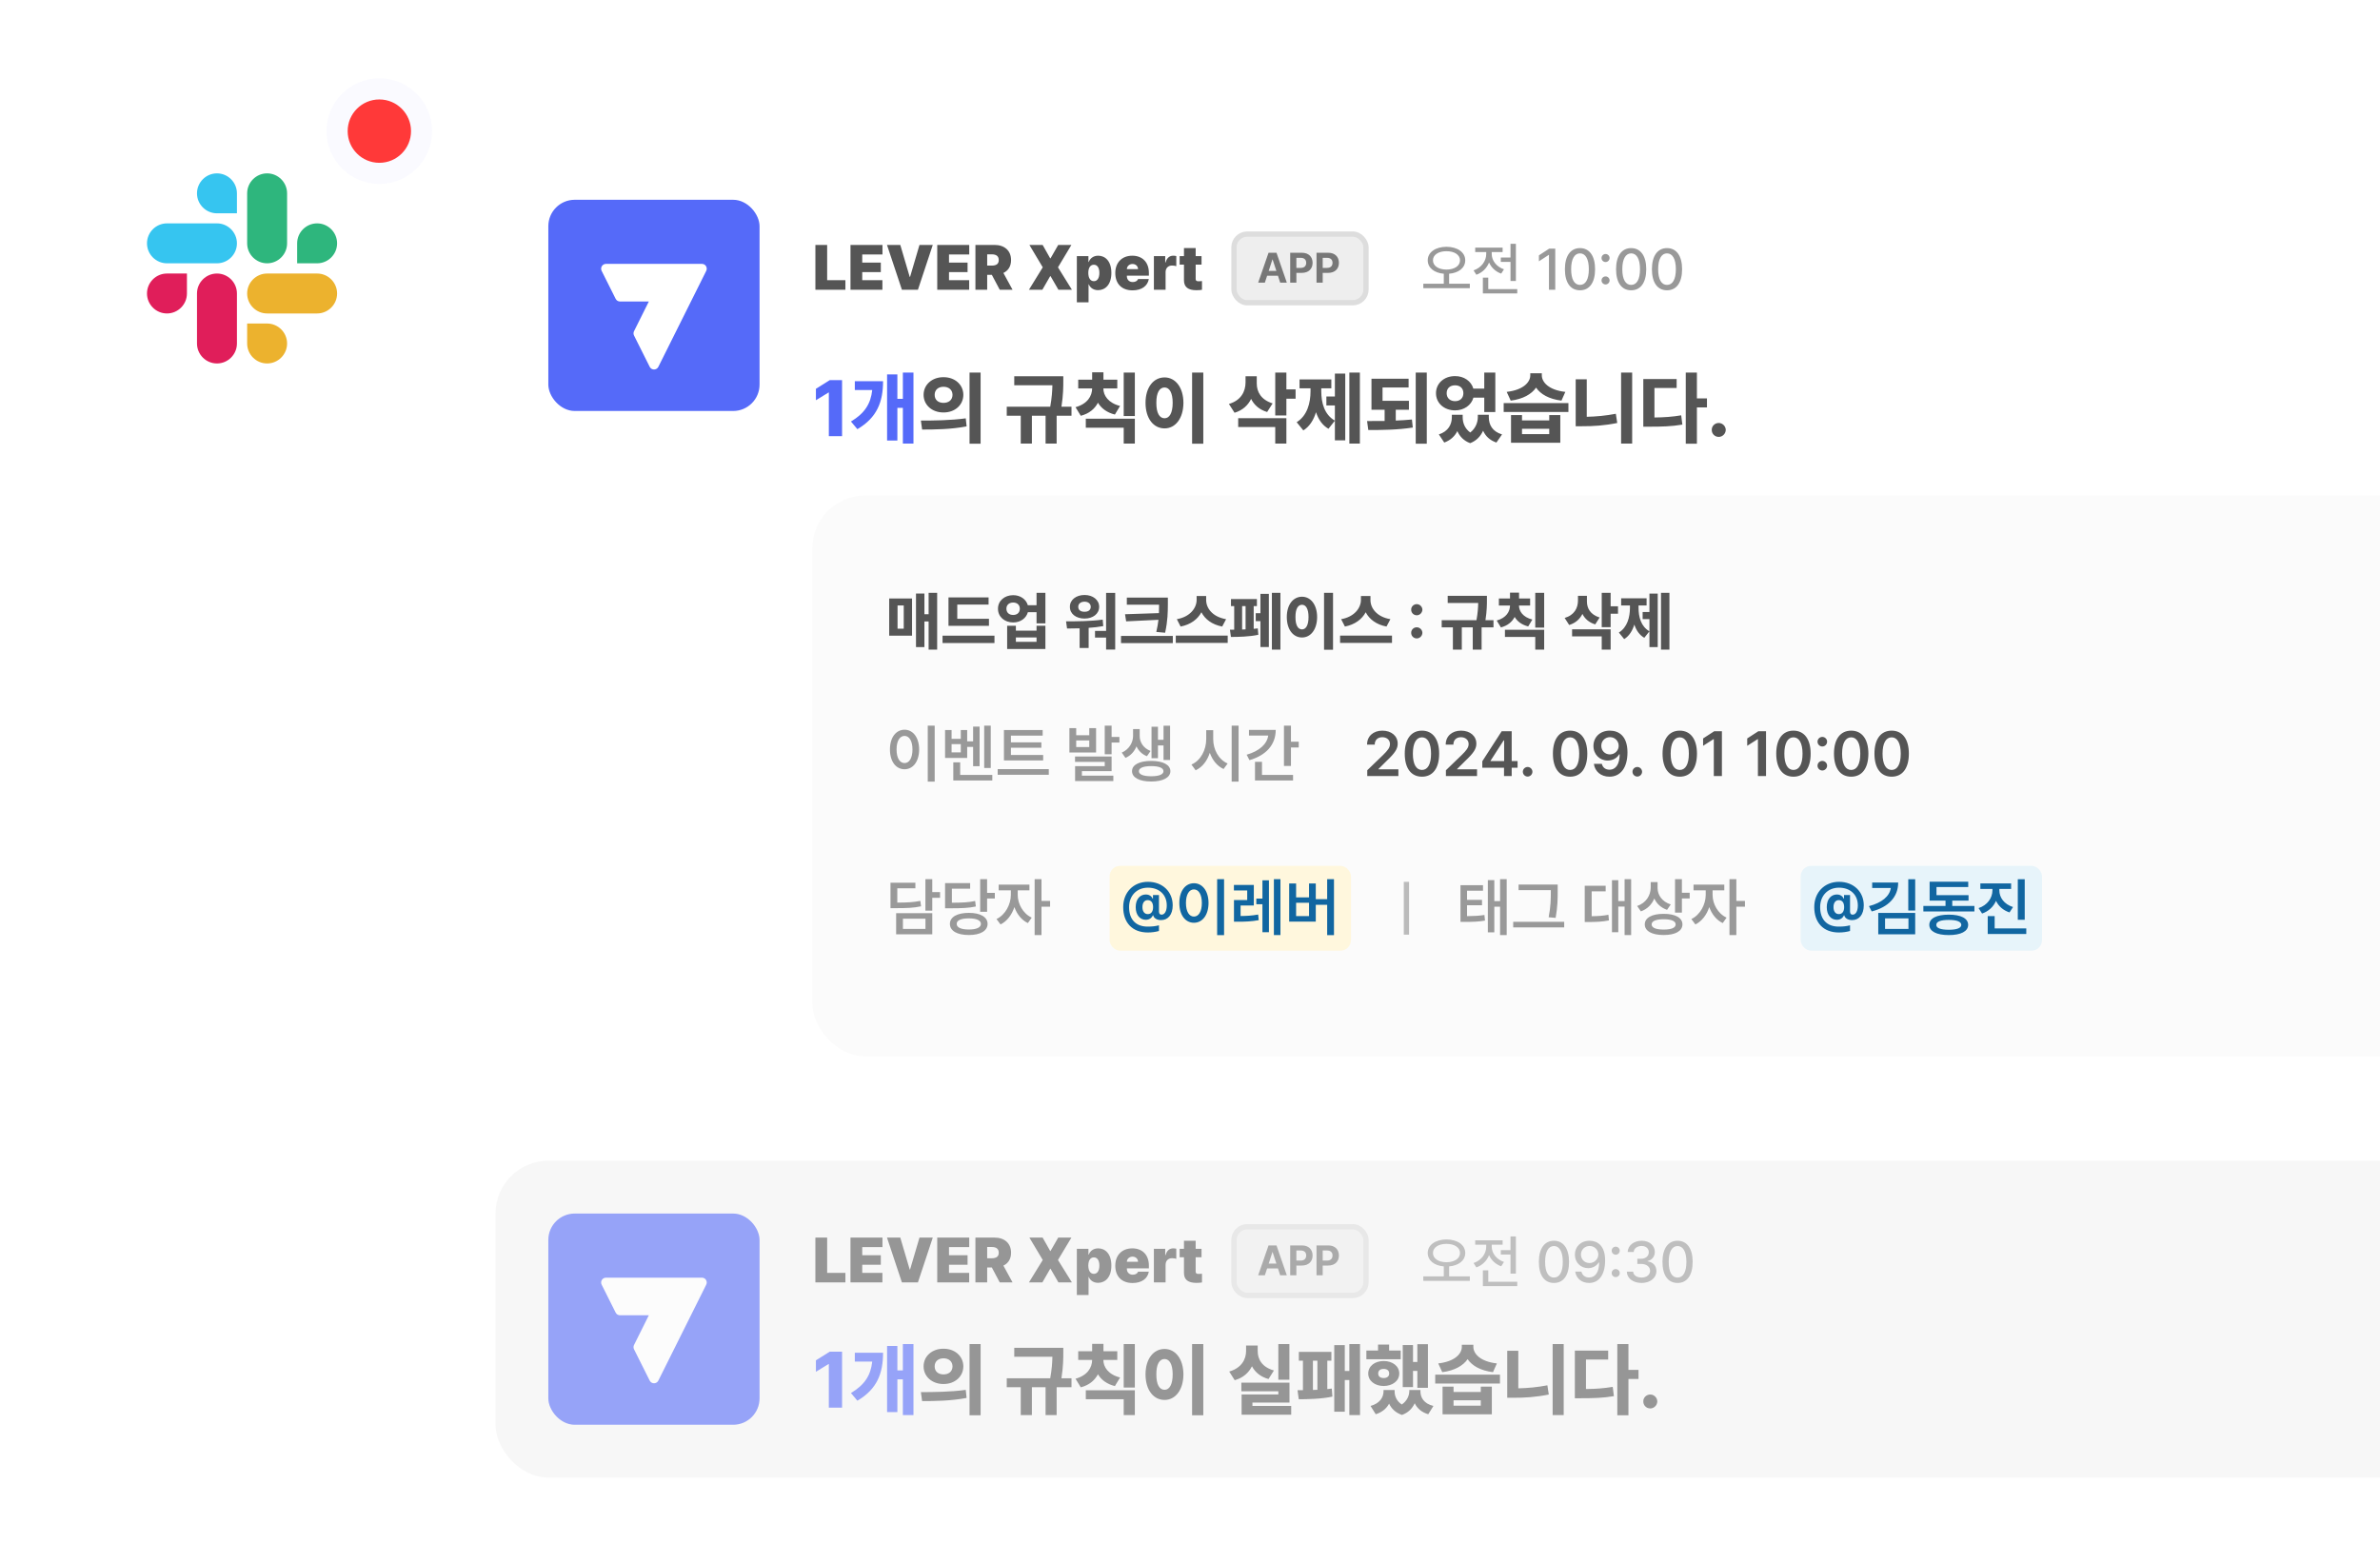 <svg width="335" height="220" viewBox="0 0 335 220" fill="none" xmlns="http://www.w3.org/2000/svg">
<g clip-path="url(#clip0_1067_53285)">
<g filter="url(#filter0_d_1067_53285)">
<rect x="16" y="20" width="36" height="36" rx="8" fill="white"/>
</g>
<g filter="url(#filter1_d_1067_53285)">
<rect x="72" y="23" width="271" height="130" rx="8" fill="white"/>
</g>
<g filter="url(#filter2_d_1067_53285)">
<rect width="271" height="37" rx="8" transform="matrix(1 0 0 -1 72 204)" fill="white"/>
</g>
<rect x="69.747" y="20.69" width="509.157" height="135.28" rx="7.433" fill="white"/>
<rect x="114.345" y="69.747" width="457.126" height="78.95" rx="7.433" fill="#FBFBFB"/>
<path d="M131.911 83.453V91.449H130.709V87.486H130.117V91.092H128.932V83.558H130.117V86.467H130.709V83.453H131.911ZM128.375 84.254V89.481H125.16V84.254H128.375ZM126.336 85.23V88.505H127.207V85.23H126.336ZM139.202 87.111V88.104H133.505V84.098H139.149V85.108H134.742V87.111H139.202ZM139.977 89.481V90.517H132.669V89.481H139.977ZM142.616 83.784C143.622 83.784 144.432 84.359 144.672 85.195H145.9V83.453H147.146V87.756H145.9V86.179H144.681C144.445 87.042 143.627 87.625 142.616 87.625C141.379 87.625 140.465 86.815 140.473 85.692C140.465 84.594 141.379 83.784 142.616 83.784ZM142.616 84.82C142.05 84.82 141.658 85.143 141.658 85.692C141.658 86.249 142.05 86.571 142.616 86.571C143.156 86.571 143.548 86.249 143.548 85.692C143.548 85.143 143.156 84.82 142.616 84.82ZM142.991 88.087V88.775H145.9V88.087H147.146V91.362H141.763V88.087H142.991ZM142.991 90.352H145.9V89.733H142.991V90.352ZM156.971 83.462V91.441H155.691V89.751H154.131V88.819H155.691V83.462H156.971ZM150.055 87.469C151.536 87.469 153.504 87.46 155.212 87.225L155.29 88.139C154.615 88.261 153.918 88.34 153.234 88.383V91.214H151.963V88.453C151.335 88.475 150.739 88.479 150.194 88.479L150.055 87.469ZM152.659 83.758C153.835 83.758 154.715 84.455 154.715 85.422C154.715 86.415 153.835 87.076 152.659 87.076C151.457 87.076 150.586 86.415 150.595 85.422C150.586 84.455 151.457 83.758 152.659 83.758ZM152.659 84.699C152.128 84.707 151.771 84.969 151.771 85.422C151.771 85.892 152.128 86.127 152.659 86.118C153.165 86.127 153.522 85.892 153.53 85.422C153.522 84.969 153.165 84.707 152.659 84.699ZM164.384 84.124V85.038C164.375 86.197 164.375 87.303 164 89.071L162.755 88.958C162.907 88.326 162.999 87.765 163.06 87.251L158.513 87.469L158.356 86.467L163.129 86.31C163.147 85.901 163.147 85.509 163.147 85.125H158.609V84.124H164.384ZM165.081 89.524V90.535H157.79V89.524H165.081ZM169.775 84.463C169.767 85.578 170.638 86.841 172.58 87.164L172.032 88.2C170.603 87.93 169.619 87.172 169.105 86.188C168.587 87.164 167.598 87.926 166.178 88.2L165.647 87.164C167.546 86.833 168.425 85.561 168.434 84.463V83.906H169.775V84.463ZM172.807 89.472V90.5H165.499V89.472H172.807ZM180.228 83.453V91.449H179.026V83.453H180.228ZM178.599 83.601V91.083H177.415V87.442H176.753V86.319H177.415V83.601H178.599ZM176.918 84.333V85.326H176.465V88.522C176.665 88.509 176.857 88.488 177.04 88.462L177.118 89.359C175.855 89.637 174.244 89.664 173.26 89.664L173.12 88.644H173.721V85.326H173.268V84.333H176.918ZM174.836 88.618L175.324 88.601V85.326H174.836V88.618ZM187.632 83.453V91.467H186.369V83.453H187.632ZM183.268 84.002C184.479 84.002 185.385 85.108 185.393 86.859C185.385 88.636 184.479 89.742 183.268 89.742C182.031 89.742 181.125 88.636 181.125 86.859C181.125 85.108 182.031 84.002 183.268 84.002ZM183.268 85.134C182.702 85.134 182.336 85.718 182.345 86.859C182.336 88.017 182.702 88.601 183.268 88.601C183.817 88.601 184.183 88.017 184.183 86.859C184.183 85.718 183.817 85.134 183.268 85.134ZM192.902 84.463C192.893 85.578 193.764 86.841 195.707 87.164L195.158 88.2C193.729 87.93 192.745 87.172 192.231 86.188C191.713 87.164 190.724 87.926 189.304 88.2L188.773 87.164C190.672 86.833 191.552 85.561 191.56 84.463V83.906H192.902V84.463ZM195.933 89.472V90.5H188.625V89.472H195.933ZM199.417 89.873C198.982 89.873 198.625 89.524 198.633 89.08C198.625 88.653 198.982 88.305 199.417 88.305C199.835 88.305 200.201 88.653 200.21 89.08C200.201 89.524 199.835 89.873 199.417 89.873ZM199.417 86.615C198.982 86.615 198.625 86.266 198.633 85.822C198.625 85.395 198.982 85.047 199.417 85.047C199.835 85.047 200.201 85.395 200.21 85.822C200.201 86.266 199.835 86.615 199.417 86.615ZM209.295 83.871V84.385C209.295 85.038 209.295 85.966 209.086 87.303H210.218V88.313H208.546V91.449H207.3V88.313H205.759V91.449H204.504V88.313H202.928V87.303H207.823C208.01 86.284 208.054 85.487 208.067 84.882H203.773V83.871H209.295ZM215.375 84.254V85.239H213.807C213.807 86.036 214.356 86.881 215.688 87.216L215.105 88.183C214.19 87.956 213.567 87.473 213.197 86.85C212.84 87.538 212.209 88.078 211.264 88.322L210.671 87.355C212.03 86.976 212.535 86.088 212.544 85.239H210.976V84.254H212.544V83.427H213.816V84.254H215.375ZM217.352 83.453V88.348H216.098V83.453H217.352ZM217.352 88.653V91.449H216.098V89.664H211.83V88.653H217.352ZM223.371 84.69C223.371 85.613 223.841 86.519 225.157 86.928L224.538 87.895C223.659 87.634 223.075 87.103 222.735 86.423C222.382 87.142 221.781 87.704 220.871 87.982L220.235 86.989C221.612 86.589 222.099 85.578 222.108 84.577V83.871H223.371V84.69ZM226.707 83.453V85.352H227.744V86.397H226.707V88.287H225.453V83.453H226.707ZM226.707 88.592V91.449H225.453V89.585H221.281V88.592H226.707ZM234.982 83.453V91.449H233.798V83.453H234.982ZM233.336 83.566V91.092H232.169V87.155H231.211V86.153H232.169V83.566H233.336ZM230.636 85.552C230.636 86.868 230.984 88.192 232.169 88.871L231.446 89.785C230.753 89.389 230.309 88.727 230.043 87.921C229.773 88.797 229.316 89.537 228.615 89.968L227.866 89.045C229.059 88.305 229.425 86.876 229.425 85.552V85.23H228.188V84.228H231.768V85.23H230.636V85.552Z" fill="#555555"/>
<path d="M131.563 102.15V110.033H130.587V102.15H131.563ZM127.321 102.725C128.505 102.725 129.368 103.805 129.376 105.504C129.368 107.22 128.505 108.291 127.321 108.291C126.127 108.291 125.265 107.22 125.265 105.504C125.265 103.805 126.127 102.725 127.321 102.725ZM127.321 103.596C126.65 103.596 126.197 104.301 126.197 105.504C126.197 106.714 126.65 107.42 127.321 107.42C127.983 107.42 128.436 106.714 128.436 105.504C128.436 104.301 127.983 103.596 127.321 103.596ZM139.454 102.15V108.108H138.531V102.15H139.454ZM137.886 102.289V107.864H136.972V105.146H136.136V106.697H133.026V102.768H133.941V104.014H135.238V102.768H136.136V104.362H136.972V102.289H137.886ZM133.941 105.913H135.238V104.754H133.941V105.913ZM139.672 109.084V109.867H134.184V107.315H135.151V109.084H139.672ZM146.832 106.279V107.045H141.31V102.768H146.762V103.552H142.294V104.502H146.579V105.26H142.294V106.279H146.832ZM147.625 108.273V109.066H140.43V108.273H147.625ZM151.483 102.498V103.5H153.321V102.498H154.28V105.93H150.525V102.498H151.483ZM151.483 105.164H153.321V104.232H151.483V105.164ZM156.466 102.15V103.744H157.563V104.528H156.466V106.183H155.499V102.15H156.466ZM156.466 106.497V108.561H152.285V109.188H156.71V109.955H151.327V107.855H155.499V107.254H151.318V106.497H156.466ZM160.42 103.613C160.42 104.467 160.917 105.321 161.953 105.713L161.44 106.453C160.738 106.183 160.251 105.682 159.967 105.068C159.68 105.774 159.166 106.375 158.417 106.688L157.894 105.948C158.974 105.469 159.48 104.484 159.488 103.613V102.638H160.42V103.613ZM164.697 102.159V106.984H163.774V104.937H162.99V106.74H162.084V102.307H162.99V104.145H163.774V102.159H164.697ZM162.041 107.115C163.687 107.115 164.732 107.655 164.741 108.561C164.732 109.467 163.687 110.016 162.041 110.016C160.377 110.016 159.34 109.467 159.34 108.561C159.34 107.655 160.377 107.115 162.041 107.115ZM162.041 107.847C160.952 107.847 160.307 108.099 160.307 108.561C160.307 109.031 160.952 109.275 162.041 109.275C163.121 109.275 163.765 109.031 163.765 108.561C163.765 108.099 163.121 107.847 162.041 107.847ZM170.768 104.04C170.76 105.486 171.518 106.932 172.798 107.481L172.223 108.256C171.317 107.838 170.651 107.002 170.289 105.974C169.928 107.084 169.253 107.99 168.295 108.439L167.702 107.629C169.018 107.063 169.784 105.556 169.784 104.04V102.786H170.768V104.04ZM174.34 102.15V110.033H173.364V102.15H174.34ZM181.709 102.15V104.415H182.806V105.225H181.709V107.829H180.725V102.15H181.709ZM179.566 102.751C179.566 104.842 178.207 106.331 175.873 107.01L175.472 106.244C177.271 105.726 178.342 104.746 178.512 103.544H175.803V102.751H179.566ZM182.005 109.084V109.867H176.648V107.246H177.632V109.084H182.005Z" fill="#999999"/>
<path d="M192.45 109.249V108.43L194.68 106.279C195.316 105.643 195.647 105.268 195.647 104.737C195.647 104.153 195.185 103.779 194.567 103.779C193.913 103.779 193.495 104.188 193.504 104.824H192.424C192.415 103.631 193.312 102.856 194.575 102.856C195.864 102.856 196.735 103.622 196.735 104.685C196.735 105.399 196.387 105.974 195.15 107.141L194.026 108.256V108.3H196.831V109.249H192.45ZM200.15 109.336C198.634 109.336 197.728 108.16 197.728 106.096C197.728 104.04 198.634 102.856 200.15 102.856C201.657 102.856 202.571 104.04 202.571 106.096C202.571 108.16 201.666 109.336 200.15 109.336ZM200.15 108.387C200.943 108.387 201.43 107.611 201.43 106.096C201.43 104.589 200.934 103.796 200.15 103.796C199.366 103.796 198.87 104.589 198.87 106.096C198.87 107.611 199.357 108.387 200.15 108.387ZM203.521 109.249V108.43L205.751 106.279C206.387 105.643 206.718 105.268 206.718 104.737C206.718 104.153 206.256 103.779 205.638 103.779C204.984 103.779 204.566 104.188 204.575 104.824H203.495C203.486 103.631 204.383 102.856 205.646 102.856C206.935 102.856 207.806 103.622 207.806 104.685C207.806 105.399 207.458 105.974 206.221 107.141L205.098 108.256V108.3H207.902V109.249H203.521ZM208.643 108.073V107.167L211.369 102.943H212.78V107.141H213.608V108.073H212.78V109.249H211.7V108.073H208.643ZM209.801 107.141H211.717V104.232H211.648L209.801 107.098V107.141ZM215.027 109.319C214.653 109.319 214.348 109.014 214.348 108.639C214.348 108.273 214.653 107.969 215.027 107.969C215.385 107.969 215.698 108.273 215.698 108.639C215.698 109.014 215.385 109.319 215.027 109.319ZM221.003 109.336C219.487 109.336 218.581 108.16 218.581 106.096C218.581 104.04 219.487 102.856 221.003 102.856C222.51 102.856 223.424 104.04 223.424 106.096C223.424 108.16 222.518 109.336 221.003 109.336ZM221.003 108.387C221.796 108.387 222.283 107.611 222.283 106.096C222.283 104.589 221.787 103.796 221.003 103.796C220.219 103.796 219.722 104.589 219.722 106.096C219.722 107.611 220.21 108.387 221.003 108.387ZM226.612 102.856C227.849 102.864 229.069 103.596 229.077 105.904C229.077 108.082 228.093 109.336 226.543 109.336C225.323 109.336 224.487 108.578 224.348 107.533H225.471C225.585 108.03 225.968 108.352 226.543 108.352C227.457 108.352 227.971 107.542 227.98 106.192H227.91C227.588 106.74 226.987 107.063 226.29 107.063C225.166 107.063 224.295 106.209 224.287 105.016C224.287 103.779 225.21 102.847 226.612 102.856ZM226.621 103.77C225.916 103.77 225.384 104.319 225.393 104.99C225.393 105.669 225.898 106.2 226.604 106.2C227.301 106.2 227.849 105.634 227.841 104.981C227.841 104.336 227.327 103.77 226.621 103.77ZM230.462 109.319C230.088 109.319 229.783 109.014 229.783 108.639C229.783 108.273 230.088 107.969 230.462 107.969C230.82 107.969 231.133 108.273 231.133 108.639C231.133 109.014 230.82 109.319 230.462 109.319ZM236.438 109.336C234.922 109.336 234.016 108.16 234.016 106.096C234.016 104.04 234.922 102.856 236.438 102.856C237.945 102.856 238.859 104.04 238.859 106.096C238.859 108.16 237.953 109.336 236.438 109.336ZM236.438 108.387C237.23 108.387 237.718 107.611 237.718 106.096C237.718 104.589 237.222 103.796 236.438 103.796C235.654 103.796 235.157 104.589 235.157 106.096C235.157 107.611 235.645 108.387 236.438 108.387ZM242.37 102.943V109.249H241.229V104.049H241.194L239.722 104.99V103.953L241.281 102.943H242.37ZM248.58 102.943V109.249H247.439V104.049H247.404L245.932 104.99V103.953L247.491 102.943H248.58ZM252.439 109.336C250.923 109.336 250.017 108.16 250.017 106.096C250.017 104.04 250.923 102.856 252.439 102.856C253.946 102.856 254.861 104.04 254.861 106.096C254.861 108.16 253.955 109.336 252.439 109.336ZM252.439 108.387C253.232 108.387 253.719 107.611 253.719 106.096C253.719 104.589 253.223 103.796 252.439 103.796C251.655 103.796 251.159 104.589 251.159 106.096C251.159 107.611 251.646 108.387 252.439 108.387ZM256.507 108.465C256.132 108.465 255.827 108.16 255.827 107.786C255.827 107.42 256.132 107.115 256.507 107.115C256.864 107.115 257.178 107.42 257.178 107.786C257.178 108.16 256.864 108.465 256.507 108.465ZM256.507 105.085C256.132 105.085 255.827 104.781 255.827 104.406C255.827 104.04 256.132 103.735 256.507 103.735C256.864 103.735 257.178 104.04 257.178 104.406C257.178 104.781 256.864 105.085 256.507 105.085ZM260.566 109.336C259.05 109.336 258.144 108.16 258.144 106.096C258.144 104.04 259.05 102.856 260.566 102.856C262.073 102.856 262.987 104.04 262.987 106.096C262.987 108.16 262.082 109.336 260.566 109.336ZM260.566 108.387C261.359 108.387 261.846 107.611 261.846 106.096C261.846 104.589 261.35 103.796 260.566 103.796C259.782 103.796 259.285 104.589 259.285 106.096C259.285 107.611 259.773 108.387 260.566 108.387ZM266.263 109.336C264.747 109.336 263.841 108.16 263.841 106.096C263.841 104.04 264.747 102.856 266.263 102.856C267.769 102.856 268.684 104.04 268.684 106.096C268.684 108.16 267.778 109.336 266.263 109.336ZM266.263 108.387C267.055 108.387 267.543 107.611 267.543 106.096C267.543 104.589 267.046 103.796 266.263 103.796C265.479 103.796 264.982 104.589 264.982 106.096C264.982 107.611 265.47 108.387 266.263 108.387Z" fill="#555555"/>
<path d="M131.223 123.759V125.588H132.32V126.39H131.223V128.193H130.256V123.759H131.223ZM128.845 124.264V125.048H126.301V127.061C127.782 127.061 128.605 127.004 129.542 126.817L129.646 127.583C128.618 127.81 127.695 127.844 125.979 127.844H125.343V124.264H128.845ZM131.223 128.55V131.529H126.136V128.55H131.223ZM127.094 129.325V130.762H130.265V129.325H127.094ZM138.94 123.759V125.693H140.029V126.486H138.94V128.358H137.965V123.759H138.94ZM136.371 128.506C137.982 128.506 139.001 129.081 139.01 130.057C139.001 131.05 137.982 131.625 136.371 131.625C134.742 131.625 133.705 131.05 133.705 130.057C133.705 129.081 134.742 128.506 136.371 128.506ZM136.371 129.282C135.291 129.282 134.655 129.552 134.664 130.057C134.655 130.571 135.291 130.85 136.371 130.85C137.433 130.85 138.069 130.571 138.069 130.057C138.069 129.552 137.433 129.282 136.371 129.282ZM136.554 124.317V125.101H133.984V127.078C135.491 127.074 136.332 127.03 137.259 126.834L137.355 127.609C136.336 127.827 135.404 127.862 133.662 127.862H133.026V124.317H136.554ZM143.252 125.998C143.252 127.217 143.975 128.602 145.221 129.177L144.681 129.944C143.792 129.526 143.134 128.681 142.782 127.696C142.425 128.776 141.736 129.7 140.831 130.135L140.264 129.377C141.519 128.785 142.276 127.304 142.285 125.998V125.336H140.569V124.534H144.898V125.336H143.252V125.998ZM146.597 123.759V126.825H147.808V127.635H146.597V131.634H145.63V123.759H146.597Z" fill="#999999"/>
<rect x="156.184" y="121.885" width="33.973" height="11.946" rx="1.487" fill="#FFF7DD"/>
<path d="M161.286 129.482C160.476 129.482 159.857 128.846 159.857 127.696C159.857 126.529 160.502 125.919 161.286 125.919C161.852 125.919 162.131 126.259 162.244 126.503H162.287V125.998H163.132V128.323C163.141 128.62 163.263 128.759 163.498 128.759C163.942 128.759 164.23 128.245 164.23 127.47C164.238 125.954 163.167 124.961 161.582 124.961C159.962 124.961 158.925 126.137 158.925 127.696C158.925 129.386 159.831 130.449 161.556 130.44C162.174 130.44 162.636 130.388 163.132 130.257V131.059C162.671 131.189 162.131 131.268 161.556 131.268C159.369 131.268 158.098 129.874 158.098 127.696C158.089 125.632 159.535 124.134 161.582 124.134C163.637 124.134 165.066 125.536 165.066 127.444C165.066 128.768 164.395 129.526 163.42 129.526C162.84 129.526 162.405 129.247 162.322 128.855H162.279C162.165 129.099 161.878 129.482 161.286 129.482ZM161.547 128.681C162.043 128.689 162.305 128.297 162.305 127.696C162.305 127.095 162.043 126.712 161.547 126.712C161.068 126.712 160.798 127.121 160.807 127.696C160.798 128.271 161.077 128.681 161.547 128.681ZM172.296 123.759V131.642H171.32V123.759H172.296ZM168.054 124.334C169.238 124.334 170.101 125.414 170.109 127.113C170.101 128.829 169.238 129.9 168.054 129.9C166.86 129.9 165.998 128.829 165.998 127.113C165.998 125.414 166.86 124.334 168.054 124.334ZM168.054 125.205C167.383 125.205 166.93 125.911 166.93 127.113C166.93 128.323 167.383 129.029 168.054 129.029C168.716 129.029 169.169 128.323 169.169 127.113C169.169 125.911 168.716 125.205 168.054 125.205ZM176.485 124.578V127.47H174.621V128.951C175.436 128.942 176.207 128.907 177.095 128.742L177.174 129.534C176.12 129.726 175.231 129.752 174.238 129.752H173.689V126.703H175.553V125.353H173.681V124.578H176.485ZM180.231 123.759V131.633H179.308V123.759H180.231ZM178.611 123.925V131.233H177.696V127.287H176.834V126.494H177.696V123.925H178.611ZM187.766 123.759V131.642H186.807V127.374H185.205V129.735H181.459V124.369H182.435V126.329H184.255V124.369H185.205V126.581H186.807V123.759H187.766ZM182.435 128.959H184.255V127.087H182.435V128.959Z" fill="#1166A1"/>
<line x1="197.962" y1="124.142" x2="197.962" y2="131.575" stroke="#BBBBBB" stroke-width="0.743"/>
<path d="M208.742 124.613V125.388H206.495V126.677H208.603V127.435H206.495V128.968C207.466 128.959 208.141 128.925 208.943 128.803L209.021 129.595C208.106 129.752 207.331 129.778 206.103 129.778H205.572V124.613H208.742ZM212.078 123.759V131.633H211.146V127.635H210.336V131.25H209.422V123.899H210.336V126.851H211.146V123.759H212.078ZM219.256 124.526V125.414C219.256 126.468 219.256 127.557 218.968 129.212L217.984 129.125C218.289 127.574 218.289 126.433 218.289 125.414V125.31H213.751V124.526H219.256ZM220.17 129.761V130.553H212.993V129.761H220.17ZM229.595 123.759V131.633H228.672V127.618H227.783V131.233H226.895V123.907H227.783V126.843H228.672V123.759H229.595ZM226.007 124.691V125.475H224.038V128.977C224.896 128.968 225.601 128.925 226.398 128.776L226.468 129.569C225.519 129.761 224.691 129.787 223.594 129.796H223.062V124.691H226.007ZM233.315 125.014C233.315 126.007 233.959 126.939 235.17 127.322L234.647 128.08C233.798 127.792 233.188 127.217 232.853 126.486C232.505 127.322 231.869 127.979 230.963 128.297L230.44 127.54C231.712 127.095 232.339 126.05 232.348 124.926V124.177H233.315V125.014ZM236.738 123.759V125.676H237.835V126.477H236.738V128.472H235.771V123.759H236.738ZM234.177 128.646C235.806 128.637 236.808 129.195 236.816 130.127C236.808 131.076 235.806 131.625 234.177 131.625C232.531 131.625 231.512 131.076 231.512 130.127C231.512 129.195 232.531 128.637 234.177 128.646ZM234.177 129.404C233.097 129.404 232.478 129.665 232.478 130.127C232.478 130.614 233.097 130.858 234.177 130.858C235.257 130.858 235.858 130.614 235.858 130.127C235.858 129.665 235.257 129.404 234.177 129.404ZM241.058 125.998C241.058 127.217 241.781 128.602 243.027 129.177L242.487 129.944C241.598 129.526 240.941 128.681 240.588 127.696C240.231 128.776 239.543 129.7 238.637 130.135L238.071 129.377C239.325 128.785 240.083 127.304 240.091 125.998V125.336H238.375V124.534H242.705V125.336H241.058V125.998ZM244.403 123.759V126.825H245.614V127.635H244.403V131.633H243.436V123.759H244.403Z" fill="#999999"/>
<rect x="253.456" y="121.885" width="33.973" height="11.946" rx="1.487" fill="#E7F4FA"/>
<path d="M258.557 129.482C257.747 129.482 257.129 128.846 257.129 127.696C257.129 126.529 257.774 125.919 258.557 125.919C259.124 125.919 259.402 126.259 259.516 126.503H259.559V125.998H260.404V128.323C260.413 128.62 260.535 128.759 260.77 128.759C261.214 128.759 261.502 128.245 261.502 127.47C261.51 125.954 260.439 124.961 258.854 124.961C257.233 124.961 256.197 126.137 256.197 127.696C256.197 129.386 257.103 130.449 258.828 130.44C259.446 130.44 259.908 130.388 260.404 130.257V131.059C259.942 131.189 259.402 131.268 258.828 131.268C256.641 131.268 255.369 129.874 255.369 127.696C255.361 125.632 256.807 124.134 258.854 124.134C260.909 124.134 262.338 125.536 262.338 127.444C262.338 128.768 261.667 129.526 260.692 129.526C260.112 129.526 259.677 129.247 259.594 128.855H259.55C259.437 129.099 259.15 129.482 258.557 129.482ZM258.819 128.681C259.315 128.689 259.577 128.297 259.577 127.696C259.577 127.095 259.315 126.712 258.819 126.712C258.34 126.712 258.07 127.121 258.078 127.696C258.07 128.271 258.348 128.681 258.819 128.681ZM267.181 124.238C267.181 126.285 265.796 127.705 263.453 128.306L263.07 127.557C264.903 127.082 265.979 126.155 266.144 125.005H263.522V124.238H267.181ZM269.576 123.768V128.175H268.601V123.768H269.576ZM269.576 128.515V131.529H264.376V128.515H269.576ZM265.334 129.282V130.762H268.627V129.282H265.334ZM277.912 127.531V128.306H270.726V127.531H273.844V126.782H271.606V124.116H277.041V124.874H272.573V126.015H277.085V126.782H274.794V127.531H277.912ZM274.306 128.759C276.005 128.759 277.024 129.273 277.032 130.196C277.024 131.111 276.005 131.633 274.306 131.633C272.59 131.633 271.562 131.111 271.562 130.196C271.562 129.273 272.59 128.759 274.306 128.759ZM274.306 129.499C273.156 129.499 272.538 129.743 272.547 130.196C272.538 130.649 273.156 130.884 274.306 130.884C275.43 130.884 276.057 130.649 276.066 130.196C276.057 129.743 275.43 129.499 274.306 129.499ZM281.423 125.362C281.423 126.338 282.093 127.296 283.348 127.688L282.851 128.445C281.958 128.154 281.309 127.566 280.952 126.817C280.595 127.631 279.929 128.28 278.992 128.602L278.496 127.836C279.759 127.418 280.438 126.398 280.447 125.362V125.135H278.748V124.36H283.078V125.135H281.423V125.362ZM284.994 123.768V129.482H284.018V123.768H284.994ZM285.212 130.693V131.477H279.785V128.959H280.761V130.693H285.212Z" fill="#1166A1"/>
<path d="M118.526 53.512V61.395H116.664V55.254H116.62L114.846 56.343V54.731L116.795 53.512H118.526ZM128.576 52.445V62.44H127.084V57.41H126.311V62.015H124.863V52.706H126.311V56.147H127.084V52.445H128.576ZM124.297 53.664C124.297 56.528 123.48 58.771 120.682 60.415L119.778 59.337C121.722 58.177 122.565 56.822 122.772 54.905H120.322V53.664H124.297Z" fill="#556AF9"/>
<path d="M132.8 53.098C134.39 53.087 135.588 54.132 135.598 55.58C135.588 57.029 134.39 58.074 132.8 58.063C131.221 58.074 130.002 57.029 130.002 55.58C130.002 54.132 131.221 53.087 132.8 53.098ZM132.8 54.448C132.103 54.448 131.559 54.851 131.559 55.58C131.559 56.332 132.103 56.713 132.8 56.713C133.519 56.713 134.063 56.332 134.074 55.58C134.063 54.851 133.519 54.448 132.8 54.448ZM138.026 52.445V62.462H136.469V52.445H138.026ZM129.621 59.206C131.374 59.206 133.824 59.184 135.936 58.89L136.056 60.023C133.867 60.447 131.526 60.469 129.795 60.469L129.621 59.206ZM149.666 52.967V53.61C149.666 54.426 149.666 55.586 149.405 57.257H150.82V58.52H148.729V62.44H147.172V58.52H145.245V62.44H143.677V58.52H141.707V57.257H147.826C148.06 55.983 148.114 54.987 148.131 54.23H142.763V52.967H149.666ZM157.266 53.446V54.677H155.306C155.306 55.673 155.992 56.729 157.658 57.148L156.928 58.357C155.785 58.074 155.006 57.469 154.544 56.691C154.097 57.551 153.308 58.226 152.127 58.531L151.386 57.322C153.085 56.849 153.716 55.738 153.727 54.677H151.767V53.446H153.727V52.412H155.317V53.446H157.266ZM159.737 52.445V58.564H158.169V52.445H159.737ZM159.737 58.945V62.44H158.169V60.208H152.834V58.945H159.737ZM169.373 52.445V62.462H167.795V52.445H169.373ZM163.918 53.13C165.432 53.13 166.564 54.513 166.575 56.702C166.564 58.923 165.432 60.306 163.918 60.306C162.372 60.306 161.24 58.923 161.24 56.702C161.24 54.513 162.372 53.13 163.918 53.13ZM163.918 54.546C163.211 54.546 162.753 55.276 162.764 56.702C162.753 58.15 163.211 58.88 163.918 58.88C164.604 58.88 165.062 58.15 165.062 56.702C165.062 55.276 164.604 54.546 163.918 54.546ZM176.897 53.991C176.897 55.145 177.485 56.277 179.129 56.789L178.356 57.998C177.256 57.671 176.527 57.007 176.102 56.157C175.661 57.056 174.91 57.758 173.772 58.106L172.977 56.865C174.698 56.364 175.307 55.101 175.318 53.849V52.967H176.897V53.991ZM181.067 52.445V54.818H182.363V56.125H181.067V58.487H179.499V52.445H181.067ZM181.067 58.869V62.44H179.499V60.11H174.284V58.869H181.067ZM191.411 52.445V62.44H189.93V52.445H191.411ZM189.353 52.586V61.993H187.894V57.072H186.696V55.82H187.894V52.586H189.353ZM185.978 55.069C185.978 56.713 186.413 58.368 187.894 59.217L186.99 60.36C186.125 59.865 185.569 59.037 185.237 58.03C184.9 59.124 184.328 60.05 183.452 60.589L182.515 59.435C184.007 58.509 184.464 56.724 184.464 55.069V54.666H182.918V53.414H187.393V54.666H185.978V55.069ZM198.314 56.419V57.682H196.463V59.206C197.236 59.179 198.004 59.124 198.739 59.054L198.858 60.186C196.681 60.524 194.46 60.535 192.598 60.535L192.423 59.271C193.191 59.277 194.029 59.277 194.895 59.261V57.682H193.044V53.316H198.27V54.546H194.601V56.419H198.314ZM200.829 52.445V62.462H199.272V52.445H200.829ZM205.881 58.727C205.881 59.522 206.175 60.328 206.948 60.883C207.71 60.295 208.004 59.456 208.015 58.727V58.389H209.561V58.727C209.561 59.772 210.04 60.741 211.423 61.155L210.628 62.298C209.692 61.977 209.093 61.395 208.756 60.633C208.413 61.395 207.836 62.042 206.937 62.385C206.039 62.059 205.462 61.438 205.13 60.687C204.776 61.4 204.177 61.977 203.29 62.298L202.528 61.155C203.867 60.72 204.357 59.729 204.357 58.727V58.389H205.881V58.727ZM204.814 52.946C206.055 52.935 207.084 53.653 207.384 54.709H208.919V52.445H210.476V58.008H208.919V55.972H207.395C207.101 57.045 206.066 57.769 204.814 57.769C203.279 57.769 202.125 56.756 202.125 55.352C202.125 53.958 203.279 52.935 204.814 52.946ZM204.814 54.241C204.128 54.241 203.627 54.633 203.627 55.352C203.627 56.059 204.128 56.473 204.814 56.473C205.489 56.473 205.979 56.059 205.979 55.352C205.979 54.633 205.489 54.241 204.814 54.241ZM214.232 58.433V59.184H218.065V58.433H219.622V62.331H212.686V58.433H214.232ZM214.232 61.111H218.065V60.36H214.232V61.111ZM220.765 56.745V57.998H211.652V56.745H220.765ZM217.02 52.837C217.02 53.762 217.945 54.905 220.33 55.167L219.785 56.397C218.027 56.179 216.84 55.493 216.214 54.568C215.566 55.493 214.374 56.179 212.643 56.397L212.077 55.167C214.45 54.894 215.397 53.784 215.397 52.837V52.543H217.02V52.837ZM229.737 52.445V62.44H228.18V52.445H229.737ZM223.346 53.392V58.673C224.641 58.645 226.046 58.52 227.44 58.248L227.636 59.544C225.894 59.903 224.217 60.012 222.692 60.001H221.789V53.392H223.346ZM238.85 52.445V56.081H240.266V57.355H238.85V62.462H237.282V52.445H238.85ZM235.998 53.359V54.622H232.873V58.771C234.217 58.76 235.377 58.678 236.64 58.466L236.803 59.772C235.268 60.034 233.885 60.066 232.165 60.066H231.305V53.359H235.998ZM241.921 61.504C241.376 61.504 240.93 61.068 240.941 60.513C240.93 59.979 241.376 59.544 241.921 59.544C242.443 59.544 242.901 59.979 242.912 60.513C242.901 61.068 242.443 61.504 241.921 61.504Z" fill="#555555"/>
<rect x="77.18" y="28.123" width="29.732" height="29.732" rx="3.716" fill="#556AF9"/>
<path d="M99.39 37.488C99.275 37.274 99.043 37.148 98.8 37.148H85.294C84.788 37.148 84.46 37.68 84.686 38.132L86.657 42.068C86.772 42.297 87.007 42.443 87.264 42.443H91.328L89.243 46.624C89.147 46.815 89.147 47.04 89.243 47.231L91.451 51.639C91.702 52.14 92.416 52.139 92.667 51.638L99.407 38.131L99.404 38.128C99.495 37.948 99.517 37.727 99.389 37.488L99.39 37.488Z" fill="white"/>
<path d="M114.772 40.785V34.479H116.427V39.444H118.996V40.785H114.772ZM119.711 40.785V34.479H124.214V35.821H121.366V36.962H123.979V38.303H121.366V39.444H124.205V40.785H119.711ZM126.722 34.479L128.046 38.974H128.099L129.423 34.479H131.295L129.205 40.785H126.949L124.85 34.479H126.722ZM131.923 40.785V34.479H136.426V35.821H133.578V36.962H136.191V38.303H133.578V39.444H136.417V40.785H131.923ZM137.297 40.785V34.479H139.98C141.391 34.479 142.314 35.28 142.314 36.613C142.314 37.484 141.914 38.103 141.234 38.425L142.523 40.785H140.72L139.605 38.686H138.952V40.785H137.297ZM138.952 37.388H139.597C140.224 37.388 140.581 37.162 140.581 36.613C140.581 36.056 140.224 35.803 139.597 35.803H138.952V37.388ZM146.757 34.479L147.819 36.361H147.872L148.952 34.479H150.807L148.917 37.632L150.877 40.785H148.978L147.872 38.878H147.819L146.722 40.785H144.832L146.774 37.632L144.893 34.479H146.757ZM151.573 42.562V36.056H153.202V36.874H153.246C153.429 36.404 153.864 35.995 154.579 35.995C155.528 35.995 156.434 36.718 156.434 38.425C156.434 40.054 155.58 40.846 154.561 40.846C153.882 40.846 153.438 40.481 153.246 40.01H153.22V42.562H151.573ZM153.185 38.416C153.185 39.13 153.472 39.583 153.969 39.583C154.457 39.583 154.744 39.139 154.744 38.416C154.744 37.702 154.457 37.266 153.969 37.266C153.472 37.266 153.185 37.702 153.185 38.416ZM159.413 40.873C157.906 40.873 156.983 39.958 156.983 38.434C156.983 36.97 157.915 35.995 159.378 35.995C160.78 35.995 161.712 36.901 161.712 38.416V38.808H158.612V38.869C158.612 39.357 158.925 39.705 159.448 39.705C159.805 39.705 160.092 39.548 160.197 39.279H161.704C161.538 40.254 160.702 40.873 159.413 40.873ZM158.612 37.885H160.188C160.179 37.458 159.848 37.162 159.413 37.162C158.973 37.162 158.625 37.462 158.612 37.885ZM162.418 40.785V36.056H164.012V36.944H164.064C164.239 36.291 164.63 35.995 165.144 35.995C165.292 35.995 165.441 36.012 165.571 36.047V37.467C165.406 37.406 165.127 37.38 164.953 37.38C164.439 37.38 164.064 37.745 164.064 38.294V40.785H162.418ZM169.125 36.056V37.249H168.298V39.27C168.298 39.496 168.411 39.583 168.637 39.592C168.759 39.601 169.003 39.583 169.186 39.566V40.794C169.029 40.82 168.777 40.855 168.402 40.855C167.252 40.855 166.643 40.42 166.651 39.435V37.249H166.042V36.056H166.651V34.923H168.298V36.056H169.125Z" fill="#555555"/>
<rect x="173.69" y="32.954" width="18.582" height="9.663" rx="1.858" fill="#EEEEEE"/>
<rect x="173.69" y="32.954" width="18.582" height="9.663" rx="1.858" stroke="#DDDDDD" stroke-width="0.743"/>
<path d="M178.038 39.785H177.097L178.555 35.581H179.675L181.127 39.785H180.192L179.879 38.816H178.357L178.038 39.785ZM178.578 38.136H179.658L179.129 36.528H179.1L178.578 38.136ZM181.603 39.785V35.581H183.252C184.211 35.581 184.756 36.168 184.756 36.998C184.756 37.84 184.199 38.415 183.229 38.415H182.474V39.785H181.603ZM182.474 37.712H183.09C183.607 37.712 183.856 37.422 183.856 36.998C183.856 36.58 183.607 36.295 183.09 36.295H182.474V37.712ZM185.308 39.785V35.581H186.957C187.915 35.581 188.461 36.168 188.461 36.998C188.461 37.84 187.904 38.415 186.934 38.415H186.179V39.785H185.308ZM186.179 37.712H186.795C187.311 37.712 187.561 37.422 187.561 36.998C187.561 36.58 187.311 36.295 186.795 36.295H186.179V37.712Z" fill="#777777"/>
<path d="M203.598 34.741C205.131 34.749 206.241 35.5 206.241 36.641C206.241 37.715 205.311 38.422 203.973 38.534V39.939H206.888V40.57H200.34V39.939H203.223V38.534C201.893 38.422 200.963 37.715 200.963 36.641C200.963 35.5 202.073 34.749 203.598 34.741ZM203.598 35.364C202.496 35.356 201.698 35.867 201.698 36.641C201.698 37.448 202.496 37.943 203.598 37.951C204.708 37.943 205.506 37.448 205.506 36.641C205.506 35.867 204.708 35.356 203.598 35.364ZM213.371 34.318V39.556H212.613V36.865H211.247V36.25H212.613V34.318H213.371ZM213.563 40.698V41.312H208.724V39.085H209.483V40.698H213.563ZM209.97 35.763C209.97 36.657 210.616 37.552 211.694 37.911L211.303 38.518C210.501 38.234 209.906 37.66 209.594 36.953C209.283 37.739 208.656 38.374 207.806 38.678L207.415 38.063C208.516 37.687 209.195 36.745 209.195 35.763V35.484H207.646V34.861H211.503V35.484H209.97V35.763ZM218.912 35.005V40.785H218.026V35.883H217.994L216.613 36.785V35.947L218.05 35.005H218.912ZM222.394 40.865C221.052 40.865 220.27 39.787 220.27 37.895C220.27 36.019 221.068 34.925 222.394 34.925C223.719 34.925 224.518 36.019 224.518 37.895C224.518 39.787 223.727 40.865 222.394 40.865ZM222.394 40.107C223.176 40.107 223.639 39.34 223.639 37.895C223.639 36.458 223.168 35.667 222.394 35.667C221.619 35.667 221.148 36.458 221.148 37.895C221.148 39.34 221.611 40.107 222.394 40.107ZM225.995 40.043C225.683 40.043 225.42 39.787 225.428 39.476C225.42 39.165 225.683 38.909 225.995 38.909C226.298 38.909 226.562 39.165 226.562 39.476C226.562 39.787 226.298 40.043 225.995 40.043ZM225.995 36.889C225.683 36.889 225.42 36.633 225.428 36.322C225.42 36.011 225.683 35.755 225.995 35.755C226.298 35.755 226.562 36.011 226.562 36.322C226.562 36.633 226.298 36.889 225.995 36.889ZM229.596 40.865C228.254 40.865 227.472 39.787 227.472 37.895C227.472 36.019 228.27 34.925 229.596 34.925C230.921 34.925 231.72 36.019 231.72 37.895C231.72 39.787 230.929 40.865 229.596 40.865ZM229.596 40.107C230.378 40.107 230.841 39.34 230.841 37.895C230.841 36.458 230.37 35.667 229.596 35.667C228.821 35.667 228.35 36.458 228.35 37.895C228.35 39.34 228.813 40.107 229.596 40.107ZM234.642 40.865C233.301 40.865 232.518 39.787 232.518 37.895C232.518 36.019 233.317 34.925 234.642 34.925C235.967 34.925 236.766 36.019 236.766 37.895C236.766 39.787 235.975 40.865 234.642 40.865ZM234.642 40.107C235.425 40.107 235.888 39.34 235.888 37.895C235.888 36.458 235.417 35.667 234.642 35.667C233.868 35.667 233.396 36.458 233.396 37.895C233.396 39.34 233.86 40.107 234.642 40.107Z" fill="#999999"/>
<rect x="69.747" y="163.402" width="509.157" height="44.598" rx="7.433" fill="#F7F7F7"/>
<g opacity="0.6">
<path d="M118.526 190.278V198.161H116.664V192.02H116.62L114.846 193.109V191.497L116.795 190.278H118.526ZM128.576 189.211V199.206H127.084V194.176H126.311V198.782H124.863V189.472H126.311V192.913H127.084V189.211H128.576ZM124.297 190.43C124.297 193.294 123.48 195.537 120.682 197.181L119.778 196.103C121.722 194.943 122.565 193.588 122.772 191.672H120.322V190.43H124.297Z" fill="#556AF9"/>
<path d="M132.8 189.864C134.39 189.853 135.588 190.899 135.598 192.347C135.588 193.795 134.39 194.84 132.8 194.829C131.221 194.84 130.002 193.795 130.002 192.347C130.002 190.899 131.221 189.853 132.8 189.864ZM132.8 191.214C132.103 191.214 131.559 191.617 131.559 192.347C131.559 193.098 132.103 193.479 132.8 193.479C133.519 193.479 134.063 193.098 134.074 192.347C134.063 191.617 133.519 191.214 132.8 191.214ZM138.026 189.211V199.228H136.469V189.211H138.026ZM129.621 195.972C131.374 195.972 133.824 195.951 135.936 195.657L136.056 196.789C133.867 197.214 131.526 197.235 129.795 197.235L129.621 195.972ZM149.666 189.733V190.376C149.666 191.192 149.666 192.352 149.405 194.023H150.82V195.286H148.729V199.206H147.172V195.286H145.245V199.206H143.677V195.286H141.707V194.023H147.826C148.06 192.749 148.114 191.753 148.131 190.997H142.763V189.733H149.666ZM157.266 190.213V191.443H155.306C155.306 192.439 155.992 193.495 157.658 193.915L156.928 195.123C155.785 194.84 155.006 194.236 154.544 193.457C154.097 194.317 153.308 194.992 152.127 195.297L151.386 194.089C153.085 193.615 153.716 192.505 153.727 191.443H151.767V190.213H153.727V189.178H155.317V190.213H157.266ZM159.737 189.211V195.33H158.169V189.211H159.737ZM159.737 195.711V199.206H158.169V196.974H152.834V195.711H159.737ZM169.373 189.211V199.228H167.795V189.211H169.373ZM163.918 189.897C165.432 189.897 166.564 191.28 166.575 193.468C166.564 195.689 165.432 197.072 163.918 197.072C162.372 197.072 161.24 195.689 161.24 193.468C161.24 191.28 162.372 189.897 163.918 189.897ZM163.918 191.312C163.211 191.312 162.753 192.042 162.764 193.468C162.753 194.916 163.211 195.646 163.918 195.646C164.604 195.646 165.062 194.916 165.062 193.468C165.062 192.042 164.604 191.312 163.918 191.312ZM181.492 189.211V194.23H179.935V189.211H181.492ZM181.503 194.644V197.442H176.287V197.921H181.742V199.152H174.763V196.299H179.935V195.853H174.73V194.644H181.503ZM177.028 190.18C177.017 191.334 177.637 192.466 179.314 192.924L178.552 194.132C177.425 193.817 176.663 193.169 176.222 192.336C175.765 193.245 174.975 193.964 173.794 194.296L173.021 193.076C174.752 192.586 175.394 191.345 175.394 190.18V189.418H177.028V190.18ZM191.433 189.211V199.206H189.93V194.274H189.288V198.727H187.807V189.363H189.288V193H189.93V189.211H191.433ZM187.404 190.311V191.552H186.827V195.548C187.045 195.526 187.257 195.499 187.459 195.472L187.546 196.604C186.021 196.941 184.007 196.974 182.809 196.974L182.635 195.7H183.397V191.552H182.82V190.311H187.404ZM184.802 195.668L185.433 195.646V191.552H184.802V195.668ZM200.992 189.222V195.363H199.501V192.989H198.891V195.265H197.443V189.352H198.891V191.726H199.501V189.222H200.992ZM197.16 190.115V191.345H192.325V190.115H193.97V189.276H195.527V190.115H197.16ZM194.754 191.595C196.027 191.595 196.953 192.314 196.953 193.359C196.953 194.383 196.027 195.101 194.754 195.112C193.512 195.101 192.587 194.383 192.587 193.359C192.587 192.314 193.512 191.595 194.754 191.595ZM194.754 192.706C194.296 192.706 193.991 192.913 193.991 193.359C193.991 193.773 194.296 193.991 194.754 193.991C195.222 193.991 195.537 193.773 195.537 193.359C195.537 192.913 195.222 192.706 194.754 192.706ZM196.3 195.831C196.289 196.528 196.577 197.23 197.312 197.714C198.053 197.214 198.358 196.484 198.368 195.831V195.678H199.936V195.831C199.925 196.745 200.426 197.595 201.765 197.921L201.036 199.086C200.089 198.809 199.474 198.253 199.131 197.54C198.798 198.253 198.232 198.869 197.334 199.184C196.425 198.869 195.848 198.292 195.527 197.595C195.162 198.27 194.552 198.803 193.643 199.086L192.913 197.921C194.22 197.562 194.743 196.702 194.743 195.831V195.678H196.3V195.831ZM204.596 195.199V195.951H208.429V195.199H209.986V199.097H203.05V195.199H204.596ZM204.596 197.878H208.429V197.127H204.596V197.878ZM211.129 193.512V194.764H202.016V193.512H211.129ZM207.384 189.603C207.384 190.528 208.309 191.672 210.694 191.933L210.149 193.163C208.391 192.945 207.204 192.26 206.578 191.334C205.93 192.26 204.738 192.945 203.007 193.163L202.441 191.933C204.814 191.661 205.761 190.55 205.761 189.603V189.309H207.384V189.603ZM220.101 189.211V199.206H218.544V189.211H220.101ZM213.71 190.158V195.439C215.005 195.412 216.41 195.286 217.804 195.014L218 196.31C216.258 196.669 214.581 196.778 213.056 196.767H212.153V190.158H213.71ZM229.214 189.211V192.847H230.63V194.121H229.214V199.228H227.647V189.211H229.214ZM226.362 190.125V191.388H223.237V195.537C224.582 195.526 225.741 195.444 227.004 195.232L227.167 196.539C225.632 196.8 224.249 196.833 222.529 196.833H221.669V190.125H226.362ZM232.285 198.27C231.74 198.27 231.294 197.834 231.305 197.279C231.294 196.745 231.74 196.31 232.285 196.31C232.807 196.31 233.265 196.745 233.276 197.279C233.265 197.834 232.807 198.27 232.285 198.27Z" fill="#555555"/>
</g>
<g opacity="0.6">
<rect x="77.18" y="170.835" width="29.732" height="29.732" rx="3.716" fill="#556AF9"/>
<path d="M99.39 180.201C99.275 179.987 99.043 179.861 98.8 179.861H85.294C84.788 179.861 84.46 180.393 84.686 180.845L86.657 184.78C86.772 185.01 87.007 185.155 87.264 185.155H91.328L89.243 189.336C89.147 189.528 89.147 189.753 89.243 189.944L91.451 194.352C91.702 194.852 92.416 194.852 92.667 194.351L99.407 180.843L99.404 180.841C99.495 180.661 99.517 180.44 99.389 180.201L99.39 180.201Z" fill="white"/>
</g>
<g opacity="0.6">
<path d="M114.772 180.525V174.219H116.427V179.183H118.996V180.525H114.772ZM119.711 180.525V174.219H124.214V175.56H121.366V176.701H123.979V178.042H121.366V179.183H124.205V180.525H119.711ZM126.722 174.219L128.046 178.713H128.099L129.423 174.219H131.295L129.205 180.525H126.949L124.85 174.219H126.722ZM131.923 180.525V174.219H136.426V175.56H133.578V176.701H136.191V178.042H133.578V179.183H136.417V180.525H131.923ZM137.297 180.525V174.219H139.98C141.391 174.219 142.314 175.02 142.314 176.353C142.314 177.224 141.914 177.842 141.234 178.164L142.523 180.525H140.72L139.605 178.426H138.952V180.525H137.297ZM138.952 177.128H139.597C140.224 177.128 140.581 176.901 140.581 176.353C140.581 175.795 140.224 175.543 139.597 175.543H138.952V177.128ZM146.757 174.219L147.819 176.1H147.872L148.952 174.219H150.807L148.917 177.372L150.877 180.525H148.978L147.872 178.617H147.819L146.722 180.525H144.832L146.774 177.372L144.893 174.219H146.757ZM151.573 182.302V175.795H153.202V176.614H153.246C153.429 176.144 153.864 175.734 154.579 175.734C155.528 175.734 156.434 176.457 156.434 178.164C156.434 179.793 155.58 180.586 154.561 180.586C153.882 180.586 153.438 180.22 153.246 179.75H153.22V182.302H151.573ZM153.185 178.156C153.185 178.87 153.472 179.323 153.969 179.323C154.457 179.323 154.744 178.879 154.744 178.156C154.744 177.441 154.457 177.006 153.969 177.006C153.472 177.006 153.185 177.441 153.185 178.156ZM159.413 180.612C157.906 180.612 156.983 179.697 156.983 178.173C156.983 176.71 157.915 175.734 159.378 175.734C160.78 175.734 161.712 176.64 161.712 178.156V178.548H158.612V178.609C158.612 179.096 158.925 179.445 159.448 179.445C159.805 179.445 160.092 179.288 160.197 179.018H161.704C161.538 179.994 160.702 180.612 159.413 180.612ZM158.612 177.624H160.188C160.179 177.197 159.848 176.901 159.413 176.901C158.973 176.901 158.625 177.202 158.612 177.624ZM162.418 180.525V175.795H164.012V176.684H164.064C164.239 176.03 164.63 175.734 165.144 175.734C165.292 175.734 165.441 175.752 165.571 175.786V177.206C165.406 177.145 165.127 177.119 164.953 177.119C164.439 177.119 164.064 177.485 164.064 178.034V180.525H162.418ZM169.125 175.795V176.988H168.298V179.009C168.298 179.236 168.411 179.323 168.637 179.332C168.759 179.34 169.003 179.323 169.186 179.305V180.534C169.029 180.56 168.777 180.595 168.402 180.595C167.252 180.595 166.643 180.159 166.651 179.175V176.988H166.042V175.795H166.651V174.663H168.298V175.795H169.125Z" fill="#555555"/>
<rect x="173.69" y="172.693" width="18.582" height="9.663" rx="1.858" fill="#EEEEEE"/>
<rect x="173.69" y="172.693" width="18.582" height="9.663" rx="1.858" stroke="#DDDDDD" stroke-width="0.743"/>
<path d="M178.038 179.525H177.097L178.555 175.321H179.675L181.127 179.525H180.192L179.879 178.555H178.357L178.038 179.525ZM178.578 177.876H179.658L179.129 176.267H179.1L178.578 177.876ZM181.603 179.525V175.321H183.252C184.211 175.321 184.756 175.907 184.756 176.738C184.756 177.58 184.199 178.154 183.229 178.154H182.474V179.525H181.603ZM182.474 177.452H183.09C183.607 177.452 183.856 177.161 183.856 176.738C183.856 176.319 183.607 176.035 183.09 176.035H182.474V177.452ZM185.308 179.525V175.321H186.957C187.915 175.321 188.461 175.907 188.461 176.738C188.461 177.58 187.904 178.154 186.934 178.154H186.179V179.525H185.308ZM186.179 177.452H186.795C187.311 177.452 187.561 177.161 187.561 176.738C187.561 176.319 187.311 176.035 186.795 176.035H186.179V177.452Z" fill="#777777"/>
<path d="M203.598 174.481C205.131 174.489 206.241 175.239 206.241 176.381C206.241 177.455 205.311 178.161 203.973 178.273V179.679H206.888V180.309H200.34V179.679H203.223V178.273C201.893 178.161 200.963 177.455 200.963 176.381C200.963 175.239 202.073 174.489 203.598 174.481ZM203.598 175.103C202.496 175.095 201.698 175.606 201.698 176.381C201.698 177.187 202.496 177.682 203.598 177.69C204.708 177.682 205.506 177.187 205.506 176.381C205.506 175.606 204.708 175.095 203.598 175.103ZM213.371 174.057V179.295H212.613V176.604H211.247V175.99H212.613V174.057H213.371ZM213.563 180.437V181.052H208.724V178.824H209.483V180.437H213.563ZM209.97 175.503C209.97 176.397 210.616 177.291 211.694 177.65L211.303 178.257C210.501 177.974 209.906 177.399 209.594 176.692C209.283 177.479 208.656 178.114 207.806 178.417L207.415 177.802C208.516 177.427 209.195 176.485 209.195 175.503V175.223H207.646V174.6H211.503V175.223H209.97V175.503ZM218.729 180.605C217.387 180.605 216.605 179.527 216.605 177.634C216.605 175.758 217.403 174.664 218.729 174.664C220.054 174.664 220.853 175.758 220.853 177.634C220.853 179.527 220.062 180.605 218.729 180.605ZM218.729 179.846C219.511 179.846 219.974 179.08 219.974 177.634C219.974 176.197 219.503 175.407 218.729 175.407C217.954 175.407 217.483 176.197 217.483 177.634C217.483 179.08 217.946 179.846 218.729 179.846ZM223.751 174.664C224.813 174.672 225.931 175.311 225.931 177.427C225.931 179.455 225.061 180.605 223.671 180.605C222.609 180.605 221.859 179.95 221.723 179.008H222.593C222.713 179.495 223.088 179.838 223.671 179.838C224.565 179.838 225.084 179.056 225.092 177.738H225.021C224.709 178.225 224.166 178.521 223.543 178.521C222.505 178.521 221.675 177.73 221.675 176.62C221.675 175.519 222.497 174.656 223.751 174.664ZM223.751 175.399C223.048 175.399 222.529 175.942 222.529 176.604C222.529 177.275 223.032 177.802 223.735 177.802C224.43 177.802 224.973 177.235 224.973 176.596C224.973 175.974 224.462 175.399 223.751 175.399ZM227.424 179.782C227.113 179.782 226.849 179.527 226.857 179.215C226.849 178.904 227.113 178.649 227.424 178.649C227.727 178.649 227.991 178.904 227.991 179.215C227.991 179.527 227.727 179.782 227.424 179.782ZM227.424 176.628C227.113 176.628 226.849 176.373 226.857 176.062C226.849 175.75 227.113 175.495 227.424 175.495C227.727 175.495 227.991 175.75 227.991 176.062C227.991 176.373 227.727 176.628 227.424 176.628ZM231.065 180.605C229.867 180.605 229.013 179.958 228.981 179.016H229.875C229.907 179.527 230.41 179.846 231.057 179.846C231.752 179.846 232.263 179.463 232.263 178.904C232.263 178.337 231.784 177.922 230.961 177.922H230.466V177.203H230.961C231.616 177.203 232.079 176.836 232.079 176.285C232.079 175.758 231.688 175.399 231.073 175.399C230.49 175.399 229.979 175.718 229.955 176.245H229.109C229.133 175.303 230.003 174.664 231.081 174.664C232.215 174.664 232.933 175.383 232.925 176.237C232.933 176.892 232.526 177.371 231.903 177.523V177.563C232.694 177.674 233.149 178.201 233.149 178.936C233.149 179.902 232.263 180.605 231.065 180.605ZM236.127 180.605C234.786 180.605 234.003 179.527 234.003 177.634C234.003 175.758 234.802 174.664 236.127 174.664C237.453 174.664 238.251 175.758 238.251 177.634C238.251 179.527 237.461 180.605 236.127 180.605ZM236.127 179.846C236.91 179.846 237.373 179.08 237.373 177.634C237.373 176.197 236.902 175.407 236.127 175.407C235.353 175.407 234.882 176.197 234.882 177.634C234.882 179.08 235.345 179.846 236.127 179.846Z" fill="#999999"/>
</g>
<rect x="14" y="17.716" width="40.138" height="40.138" rx="7.433" fill="white"/>
<path d="M26.312 41.316C26.312 42.863 25.048 44.127 23.501 44.127C21.953 44.127 20.69 42.863 20.69 41.316C20.69 39.769 21.953 38.505 23.501 38.505H26.312V41.316Z" fill="#E01E5A"/>
<path d="M27.728 41.316C27.728 39.769 28.992 38.505 30.539 38.505C32.087 38.505 33.35 39.769 33.35 41.316V48.354C33.35 49.901 32.087 51.165 30.539 51.165C28.992 51.165 27.728 49.901 27.728 48.354V41.316Z" fill="#E01E5A"/>
<path d="M30.539 30.028C28.992 30.028 27.728 28.764 27.728 27.217C27.728 25.67 28.992 24.406 30.539 24.406C32.087 24.406 33.35 25.67 33.35 27.217V30.028H30.539Z" fill="#36C5F0"/>
<path d="M30.539 31.445C32.086 31.445 33.35 32.708 33.35 34.255C33.35 35.803 32.086 37.066 30.539 37.066H23.501C21.954 37.066 20.69 35.803 20.69 34.255C20.69 32.708 21.954 31.445 23.501 31.445H30.539Z" fill="#36C5F0"/>
<path d="M41.826 34.255C41.826 32.708 43.09 31.445 44.637 31.445C46.184 31.445 47.448 32.708 47.448 34.255C47.448 35.803 46.184 37.066 44.637 37.066H41.826V34.255Z" fill="#2EB67D"/>
<path d="M40.41 34.255C40.41 35.803 39.146 37.066 37.599 37.066C36.052 37.066 34.788 35.803 34.788 34.255V27.217C34.788 25.67 36.052 24.406 37.599 24.406C39.146 24.406 40.41 25.67 40.41 27.217V34.255Z" fill="#2EB67D"/>
<path d="M37.599 45.543C39.146 45.543 40.41 46.807 40.41 48.354C40.41 49.901 39.146 51.165 37.599 51.165C36.052 51.165 34.788 49.901 34.788 48.354V45.543H37.599Z" fill="#ECB22E"/>
<path d="M37.599 44.127C36.052 44.127 34.788 42.863 34.788 41.316C34.788 39.769 36.052 38.505 37.599 38.505H44.637C46.184 38.505 47.448 39.769 47.448 41.316C47.448 42.863 46.184 44.127 44.637 44.127H37.599Z" fill="#ECB22E"/>
<circle cx="53.395" cy="18.46" r="5.946" fill="#FF3939" stroke="#FAFAFF" stroke-width="2.973"/>
</g>
<defs>
<filter id="filter0_d_1067_53285" x="-14" y="-6" width="96" height="96" filterUnits="userSpaceOnUse" color-interpolation-filters="sRGB">
<feFlood flood-opacity="0" result="BackgroundImageFix"/>
<feColorMatrix in="SourceAlpha" type="matrix" values="0 0 0 0 0 0 0 0 0 0 0 0 0 0 0 0 0 0 127 0" result="hardAlpha"/>
<feOffset dy="4"/>
<feGaussianBlur stdDeviation="15"/>
<feComposite in2="hardAlpha" operator="out"/>
<feColorMatrix type="matrix" values="0 0 0 0 0 0 0 0 0 0 0 0 0 0 0 0 0 0 0.1 0"/>
<feBlend mode="normal" in2="BackgroundImageFix" result="effect1_dropShadow_1067_53285"/>
<feBlend mode="normal" in="SourceGraphic" in2="effect1_dropShadow_1067_53285" result="shape"/>
</filter>
<filter id="filter1_d_1067_53285" x="42" y="-3" width="331" height="190" filterUnits="userSpaceOnUse" color-interpolation-filters="sRGB">
<feFlood flood-opacity="0" result="BackgroundImageFix"/>
<feColorMatrix in="SourceAlpha" type="matrix" values="0 0 0 0 0 0 0 0 0 0 0 0 0 0 0 0 0 0 127 0" result="hardAlpha"/>
<feOffset dy="4"/>
<feGaussianBlur stdDeviation="15"/>
<feComposite in2="hardAlpha" operator="out"/>
<feColorMatrix type="matrix" values="0 0 0 0 0 0 0 0 0 0 0 0 0 0 0 0 0 0 0.1 0"/>
<feBlend mode="normal" in2="BackgroundImageFix" result="effect1_dropShadow_1067_53285"/>
<feBlend mode="normal" in="SourceGraphic" in2="effect1_dropShadow_1067_53285" result="shape"/>
</filter>
<filter id="filter2_d_1067_53285" x="42" y="141" width="331" height="97" filterUnits="userSpaceOnUse" color-interpolation-filters="sRGB">
<feFlood flood-opacity="0" result="BackgroundImageFix"/>
<feColorMatrix in="SourceAlpha" type="matrix" values="0 0 0 0 0 0 0 0 0 0 0 0 0 0 0 0 0 0 127 0" result="hardAlpha"/>
<feOffset dy="4"/>
<feGaussianBlur stdDeviation="15"/>
<feComposite in2="hardAlpha" operator="out"/>
<feColorMatrix type="matrix" values="0 0 0 0 0 0 0 0 0 0 0 0 0 0 0 0 0 0 0.1 0"/>
<feBlend mode="normal" in2="BackgroundImageFix" result="effect1_dropShadow_1067_53285"/>
<feBlend mode="normal" in="SourceGraphic" in2="effect1_dropShadow_1067_53285" result="shape"/>
</filter>
<clipPath id="clip0_1067_53285">
<rect width="335" height="220" fill="white"/>
</clipPath>
</defs>
</svg>
